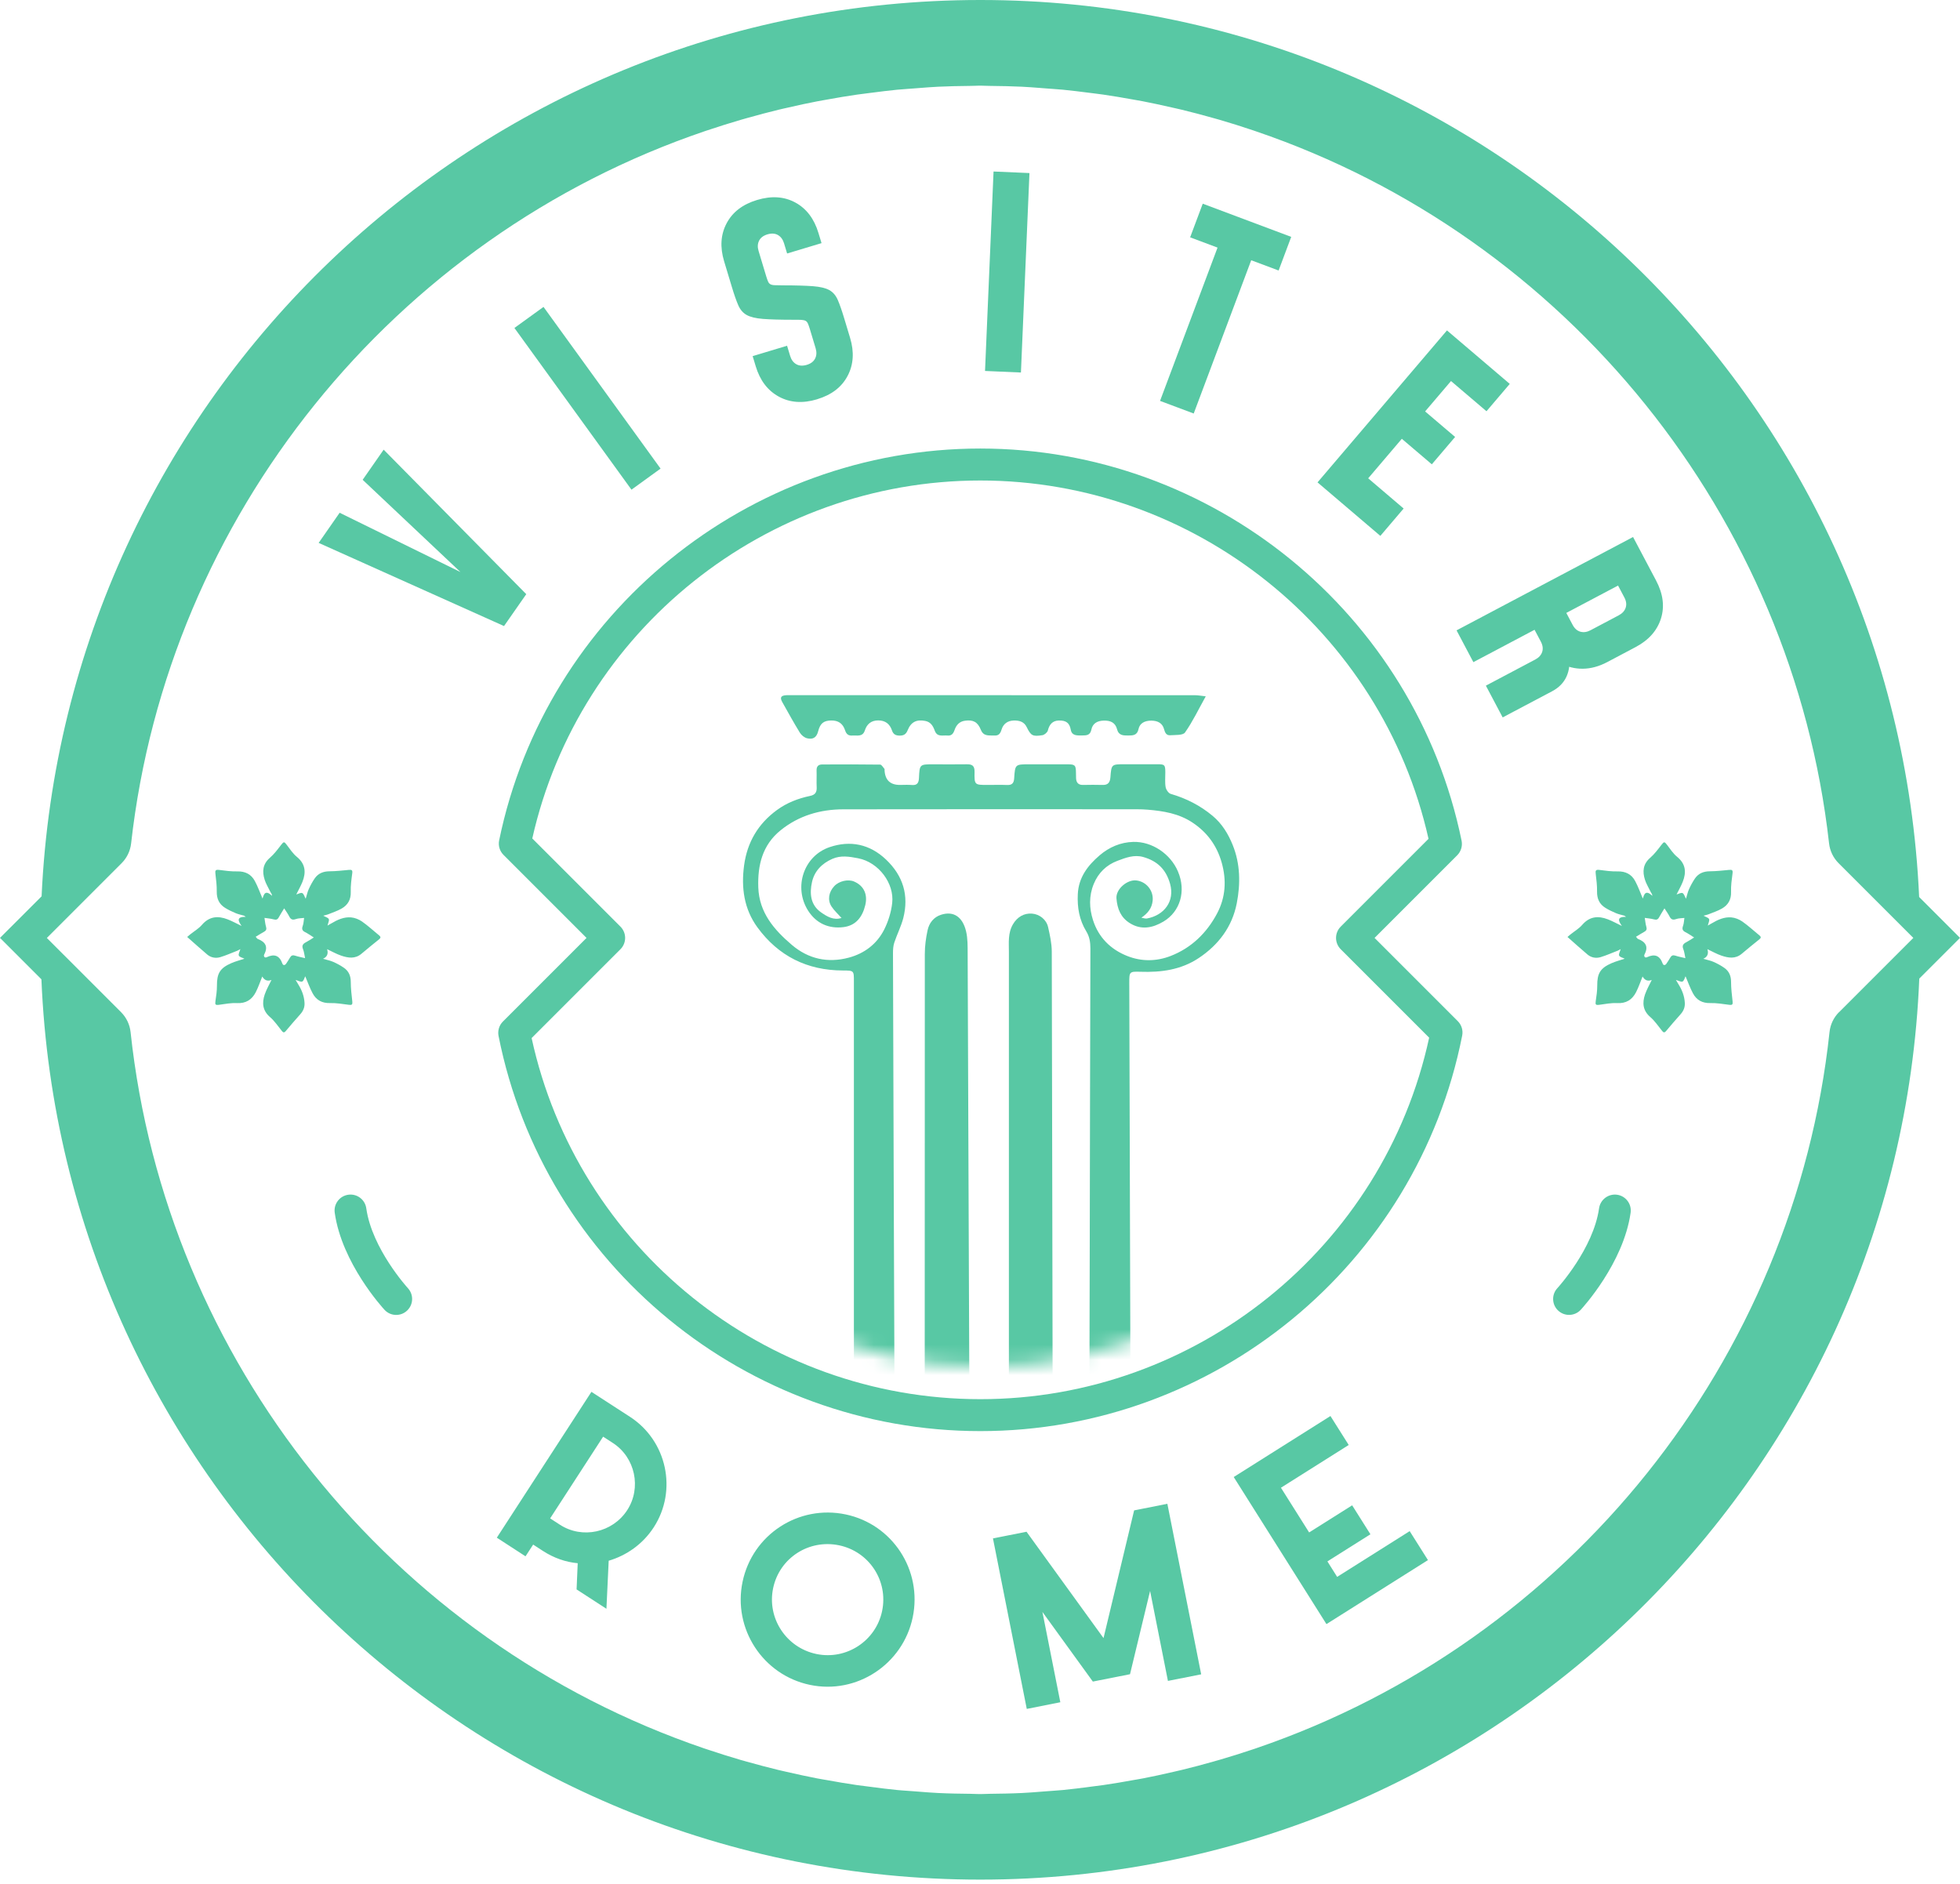 <svg width="129" height="124" viewBox="0 0 129 124" fill="none" xmlns="http://www.w3.org/2000/svg">
<g clip-path="url(#clip0_1247_559)">
<path d="M64.523 94.188C49.139 94.188 35.805 83.249 32.813 68.182C32.745 67.837 32.852 67.48 33.099 67.233L38.603 61.729L33.139 56.265C32.89 56.015 32.78 55.657 32.852 55.309C35.926 40.368 49.244 29.52 64.521 29.52C79.798 29.52 93.132 40.374 96.197 55.333C96.266 55.68 96.159 56.036 95.91 56.288L90.469 61.729L95.947 67.208C96.194 67.455 96.304 67.811 96.236 68.156C93.256 83.24 79.917 94.188 64.521 94.188H64.523ZM34.989 68.319C37.995 82.124 50.327 92.086 64.523 92.086C78.719 92.086 91.065 82.115 94.062 68.294L88.241 62.473C87.831 62.062 87.831 61.396 88.241 60.986L94.02 55.207C90.946 41.509 78.631 31.624 64.523 31.624C50.416 31.624 38.114 41.498 35.033 55.184L40.836 60.986C41.034 61.184 41.144 61.452 41.144 61.729C41.144 62.007 41.034 62.275 40.836 62.473L34.992 68.317L34.989 68.319Z" fill="#58C8A4"/>
<path d="M33.174 41.204L20.973 35.73L22.354 33.747L31.249 38.112L31.07 38.37L23.869 31.578L25.251 29.595L34.637 39.105L33.174 41.202V41.204Z" fill="#58C8A4"/>
<path d="M43.476 30.841L41.561 32.228L33.857 21.585L35.772 20.199L43.476 30.841Z" fill="#58C8A4"/>
<path d="M53.778 26.279C52.835 26.563 51.993 26.505 51.259 26.104C50.525 25.703 50.02 25.039 49.74 24.109L49.537 23.438L51.802 22.755L52.005 23.426C52.08 23.678 52.215 23.86 52.406 23.969C52.597 24.079 52.828 24.093 53.096 24.014C53.364 23.934 53.548 23.795 53.648 23.596C53.748 23.398 53.757 23.175 53.683 22.923L53.294 21.632C53.249 21.488 53.21 21.373 53.172 21.292C53.135 21.213 53.086 21.152 53.023 21.117C52.96 21.082 52.865 21.059 52.739 21.052C52.611 21.045 52.434 21.043 52.201 21.045C51.352 21.045 50.691 21.026 50.218 20.989C49.742 20.952 49.386 20.865 49.143 20.73C48.901 20.595 48.717 20.383 48.589 20.087C48.461 19.793 48.319 19.39 48.165 18.875L47.659 17.198C47.377 16.263 47.433 15.429 47.825 14.692C48.216 13.956 48.882 13.446 49.828 13.161C50.779 12.875 51.618 12.933 52.35 13.332C53.079 13.73 53.585 14.396 53.867 15.331L54.07 16.002L51.805 16.683L51.602 16.011C51.525 15.76 51.392 15.58 51.201 15.468C51.01 15.359 50.779 15.345 50.511 15.424C50.243 15.506 50.059 15.643 49.961 15.841C49.861 16.039 49.849 16.263 49.926 16.515L50.432 18.192C50.476 18.337 50.516 18.451 50.553 18.533C50.59 18.614 50.639 18.67 50.702 18.707C50.765 18.742 50.861 18.766 50.991 18.77C51.122 18.777 51.299 18.78 51.525 18.78C52.373 18.78 53.035 18.801 53.508 18.836C53.983 18.873 54.34 18.959 54.582 19.092C54.825 19.227 55.009 19.442 55.137 19.735C55.265 20.029 55.407 20.434 55.561 20.947L55.95 22.238C56.23 23.165 56.176 24 55.787 24.738C55.398 25.477 54.731 25.99 53.781 26.276L53.778 26.279Z" fill="#58C8A4"/>
<path d="M67.194 24.517L64.831 24.414L65.392 11.288L67.755 11.39L67.194 24.517Z" fill="#58C8A4"/>
<path d="M76.35 26.384L80.134 16.296L78.33 15.62L79.16 13.406L84.983 15.59L84.154 17.803L82.35 17.128L78.566 27.215L76.352 26.386L76.35 26.384Z" fill="#58C8A4"/>
<path d="M99.368 25.265L97.835 27.066L95.5 25.078L93.796 27.078L95.77 28.758L94.237 30.559L92.263 28.879L90.049 31.48L92.382 33.468L90.849 35.269L86.715 31.748L95.234 21.746L99.368 25.267V25.265Z" fill="#58C8A4"/>
<path d="M95.868 41.486L107.482 35.343L108.997 38.207C109.461 39.086 109.568 39.92 109.316 40.715C109.064 41.507 108.51 42.132 107.648 42.588L105.79 43.572C105.243 43.861 104.702 44.008 104.171 44.012C103.637 44.017 103.136 43.886 102.665 43.621L103.264 43.106C103.341 43.639 103.288 44.112 103.104 44.523C102.919 44.935 102.6 45.259 102.153 45.496L98.9 47.216L97.795 45.126L101.046 43.406C101.279 43.283 101.43 43.117 101.5 42.908C101.57 42.698 101.54 42.469 101.409 42.222L100.999 41.449L96.972 43.579L95.866 41.488L95.868 41.486ZM103.09 40.342L103.5 41.116C103.63 41.363 103.803 41.516 104.015 41.575C104.227 41.633 104.45 41.603 104.683 41.479L106.541 40.496C106.774 40.372 106.925 40.207 106.995 39.997C107.065 39.787 107.037 39.559 106.904 39.312L106.494 38.538L103.087 40.34L103.09 40.342Z" fill="#58C8A4"/>
<path d="M39.913 105.881L37.949 104.607L38.023 102.882C37.233 102.812 36.448 102.537 35.733 102.074L35.09 101.656L34.588 102.428L32.699 101.202L38.925 91.604L41.461 93.246C43.903 94.829 44.599 98.098 43.026 100.522C42.299 101.64 41.223 102.376 40.062 102.719L39.913 105.881ZM36.851 100.349C38.319 101.302 40.316 100.876 41.281 99.389C42.234 97.921 41.808 95.924 40.34 94.971L39.696 94.554L36.208 99.932L36.851 100.349Z" fill="#58C8A4"/>
<path d="M60.07 106.452C59.422 109.535 56.389 111.537 53.306 110.889C50.202 110.239 48.225 107.186 48.873 104.103C49.523 100.999 52.555 99.019 55.659 99.671C58.742 100.319 60.723 103.348 60.07 106.452ZM58.057 106.03C58.474 104.04 57.202 102.118 55.23 101.705C53.24 101.288 51.301 102.535 50.884 104.527C50.472 106.496 51.74 108.44 53.732 108.857C55.701 109.269 57.645 108.002 58.057 106.03Z" fill="#58C8A4"/>
<path d="M76.832 98.972L79.057 110.195L76.869 110.628L75.695 104.707L74.373 110.188L71.927 110.672L68.608 106.089L69.787 112.033L67.578 112.471L65.353 101.249L67.562 100.811L72.63 107.811L74.644 99.405L76.832 98.972Z" fill="#58C8A4"/>
<path d="M92.78 100.771L93.983 102.677L87.302 106.89L81.199 97.21L87.565 93.195L88.768 95.101L84.307 97.914L86.162 100.857L88.994 99.072L90.196 100.978L87.365 102.763L88.006 103.782L92.78 100.771Z" fill="#58C8A4"/>
<path d="M17.869 64.493C17.612 64.599 17.41 64.524 17.261 64.269C17.125 64.603 17.004 64.968 16.832 65.304C16.575 65.8 16.177 66.052 15.583 66.019C15.196 65.998 14.802 66.08 14.413 66.131C14.182 66.162 14.145 66.122 14.18 65.884C14.229 65.551 14.28 65.213 14.278 64.877C14.273 64.067 14.473 63.715 15.228 63.388C15.501 63.27 15.792 63.195 16.086 63.097C15.951 63.027 15.762 62.992 15.72 62.892C15.676 62.792 15.776 62.629 15.82 62.466C15.748 62.503 15.685 62.543 15.618 62.571C15.245 62.715 14.879 62.88 14.497 62.995C14.198 63.083 13.886 63.03 13.639 62.822C13.201 62.454 12.777 62.067 12.32 61.666C12.362 61.629 12.432 61.566 12.504 61.508C12.768 61.296 13.073 61.121 13.29 60.869C13.774 60.308 14.343 60.261 14.979 60.506C15.266 60.615 15.536 60.767 15.902 60.942C15.662 60.604 15.552 60.331 16.177 60.34C16.137 60.315 16.1 60.289 16.06 60.264C15.879 60.212 15.692 60.175 15.52 60.103C15.277 60 15.035 59.888 14.811 59.748C14.422 59.506 14.259 59.147 14.266 58.679C14.273 58.288 14.224 57.896 14.178 57.507C14.152 57.302 14.182 57.222 14.415 57.253C14.814 57.306 15.214 57.36 15.615 57.351C16.142 57.337 16.533 57.539 16.773 57.984C16.971 58.35 17.109 58.746 17.279 59.14C17.361 58.875 17.451 58.528 17.908 58.963C17.899 58.924 17.89 58.884 17.88 58.844C17.841 58.777 17.799 58.714 17.766 58.644C17.647 58.397 17.5 58.159 17.419 57.901C17.247 57.36 17.286 56.866 17.766 56.453C18.046 56.211 18.272 55.904 18.5 55.608C18.673 55.386 18.703 55.379 18.868 55.598C19.078 55.873 19.274 56.176 19.537 56.393C20.11 56.861 20.152 57.418 19.903 58.045C19.791 58.322 19.64 58.586 19.5 58.868C19.633 58.833 19.794 58.735 19.891 58.777C19.994 58.823 20.036 59.003 20.12 59.15C20.187 58.931 20.232 58.716 20.318 58.523C20.43 58.276 20.562 58.031 20.716 57.807C20.947 57.477 21.28 57.346 21.688 57.344C22.114 57.341 22.543 57.292 22.97 57.251C23.156 57.232 23.21 57.274 23.184 57.474C23.13 57.882 23.072 58.292 23.086 58.7C23.102 59.201 22.897 59.557 22.49 59.793C22.208 59.956 21.891 60.056 21.588 60.18C21.499 60.215 21.401 60.231 21.276 60.266C21.429 60.354 21.597 60.394 21.639 60.49C21.681 60.587 21.597 60.739 21.555 60.916C21.653 60.86 21.735 60.816 21.814 60.769C22.212 60.532 22.639 60.338 23.107 60.378C23.354 60.399 23.62 60.506 23.825 60.648C24.219 60.923 24.575 61.256 24.948 61.559C25.06 61.65 25.076 61.72 24.953 61.818C24.561 62.132 24.172 62.449 23.788 62.773C23.37 63.125 22.911 63.048 22.462 62.897C22.138 62.787 21.837 62.615 21.529 62.47C21.621 62.77 21.531 62.981 21.259 63.102C21.497 63.172 21.721 63.214 21.923 63.302C22.173 63.412 22.417 63.542 22.639 63.698C22.951 63.915 23.086 64.223 23.086 64.619C23.086 65.055 23.142 65.493 23.189 65.928C23.207 66.108 23.158 66.157 22.979 66.133C22.562 66.082 22.142 66.005 21.728 66.017C21.194 66.031 20.814 65.821 20.576 65.374C20.385 65.015 20.248 64.626 20.089 64.253C20.034 64.36 19.996 64.549 19.894 64.598C19.798 64.644 19.63 64.542 19.456 64.495C19.518 64.6 19.567 64.689 19.623 64.775C19.861 65.153 20.02 65.556 20.043 66.008C20.059 66.301 19.954 66.539 19.761 66.756C19.439 67.115 19.122 67.483 18.812 67.853C18.68 68.012 18.617 67.935 18.521 67.814C18.281 67.515 18.062 67.189 17.775 66.942C17.279 66.516 17.233 66.008 17.424 65.448C17.535 65.124 17.71 64.822 17.869 64.491V64.493ZM16.825 61.648C16.892 61.722 16.92 61.781 16.965 61.797C17.459 61.99 17.664 62.291 17.391 62.813C17.333 62.927 17.41 63.065 17.552 62.999C18.055 62.764 18.391 62.88 18.584 63.414C18.633 63.552 18.752 63.542 18.836 63.419C18.922 63.291 19.008 63.16 19.085 63.025C19.164 62.883 19.265 62.843 19.425 62.897C19.616 62.96 19.817 62.997 20.08 63.06C20.026 62.81 20.01 62.629 19.943 62.466C19.847 62.23 19.943 62.111 20.141 62.011C20.297 61.932 20.441 61.83 20.653 61.699C20.423 61.554 20.262 61.438 20.087 61.352C19.894 61.256 19.849 61.144 19.924 60.939C19.985 60.776 19.987 60.59 20.015 60.413C19.831 60.436 19.637 60.429 19.467 60.49C19.244 60.569 19.129 60.504 19.032 60.308C18.95 60.142 18.836 59.993 18.703 59.783C18.558 60.023 18.444 60.196 18.346 60.378C18.267 60.525 18.172 60.553 18.009 60.508C17.815 60.455 17.608 60.441 17.407 60.41C17.44 60.604 17.451 60.802 17.508 60.988C17.559 61.154 17.519 61.247 17.377 61.326C17.202 61.422 17.034 61.529 16.825 61.655V61.648Z" fill="#58C8A4"/>
<path d="M108.715 64.493C108.459 64.599 108.256 64.524 108.107 64.269C107.971 64.603 107.85 64.968 107.678 65.304C107.422 65.8 107.023 66.052 106.429 66.019C106.042 65.998 105.648 66.08 105.259 66.131C105.028 66.162 104.991 66.122 105.026 65.884C105.075 65.551 105.126 65.213 105.124 64.877C105.119 64.067 105.32 63.715 106.075 63.388C106.347 63.27 106.639 63.195 106.932 63.097C106.797 63.027 106.608 62.992 106.566 62.892C106.522 62.792 106.622 62.629 106.667 62.466C106.594 62.503 106.531 62.543 106.464 62.571C106.091 62.715 105.725 62.88 105.343 62.995C105.045 63.083 104.732 63.03 104.485 62.822C104.047 62.454 103.623 62.067 103.166 61.666C103.208 61.629 103.278 61.566 103.351 61.508C103.614 61.296 103.919 61.121 104.136 60.869C104.621 60.308 105.189 60.261 105.825 60.506C106.112 60.615 106.382 60.767 106.748 60.942C106.508 60.604 106.399 60.331 107.023 60.34C106.983 60.315 106.946 60.289 106.907 60.264C106.725 60.212 106.538 60.175 106.366 60.103C106.124 60 105.881 59.888 105.658 59.748C105.268 59.506 105.105 59.147 105.112 58.679C105.119 58.288 105.07 57.896 105.024 57.507C104.998 57.302 105.028 57.222 105.261 57.253C105.66 57.306 106.061 57.36 106.461 57.351C106.988 57.337 107.38 57.539 107.62 57.984C107.818 58.35 107.955 58.746 108.125 59.14C108.207 58.875 108.298 58.528 108.754 58.963C108.745 58.924 108.736 58.884 108.726 58.844C108.687 58.777 108.645 58.714 108.612 58.644C108.493 58.397 108.347 58.159 108.265 57.901C108.093 57.36 108.132 56.866 108.612 56.453C108.892 56.211 109.118 55.904 109.346 55.608C109.519 55.386 109.549 55.379 109.715 55.598C109.924 55.873 110.12 56.176 110.383 56.393C110.957 56.861 110.999 57.418 110.749 58.045C110.637 58.322 110.486 58.586 110.346 58.868C110.479 58.833 110.64 58.735 110.738 58.777C110.84 58.823 110.882 59.003 110.966 59.15C111.033 58.931 111.078 58.716 111.164 58.523C111.276 58.276 111.409 58.031 111.562 57.807C111.793 57.477 112.126 57.346 112.534 57.344C112.961 57.341 113.389 57.292 113.816 57.251C114.002 57.232 114.056 57.274 114.03 57.474C113.977 57.882 113.918 58.292 113.932 58.7C113.949 59.201 113.744 59.557 113.336 59.793C113.054 59.956 112.737 60.056 112.434 60.18C112.345 60.215 112.248 60.231 112.122 60.266C112.276 60.354 112.443 60.394 112.485 60.49C112.527 60.587 112.443 60.739 112.401 60.916C112.499 60.86 112.581 60.816 112.66 60.769C113.059 60.532 113.485 60.338 113.953 60.378C114.2 60.399 114.466 60.506 114.671 60.648C115.065 60.923 115.421 61.256 115.794 61.559C115.906 61.65 115.922 61.72 115.799 61.818C115.407 62.132 115.018 62.449 114.634 62.773C114.217 63.125 113.758 63.048 113.308 62.897C112.984 62.787 112.683 62.615 112.376 62.47C112.467 62.77 112.377 62.981 112.105 63.102C112.343 63.172 112.567 63.214 112.77 63.302C113.019 63.412 113.264 63.542 113.485 63.698C113.797 63.915 113.932 64.223 113.932 64.619C113.932 65.055 113.988 65.493 114.035 65.928C114.054 66.108 114.005 66.157 113.825 66.133C113.408 66.082 112.989 66.005 112.574 66.017C112.04 66.031 111.66 65.821 111.423 65.374C111.232 65.015 111.094 64.626 110.936 64.253C110.88 64.36 110.842 64.549 110.74 64.598C110.644 64.644 110.477 64.542 110.302 64.495C110.365 64.6 110.414 64.689 110.47 64.775C110.707 65.153 110.866 65.556 110.889 66.008C110.905 66.301 110.8 66.539 110.607 66.756C110.285 67.115 109.969 67.483 109.659 67.853C109.526 68.012 109.463 67.935 109.367 67.814C109.127 67.515 108.908 67.189 108.622 66.942C108.125 66.516 108.079 66.008 108.27 65.448C108.382 65.124 108.556 64.822 108.715 64.491V64.493ZM107.671 61.648C107.738 61.722 107.766 61.781 107.811 61.797C108.305 61.99 108.51 62.291 108.237 62.813C108.179 62.927 108.256 63.065 108.398 62.999C108.901 62.764 109.237 62.88 109.43 63.414C109.479 63.552 109.598 63.542 109.682 63.419C109.768 63.291 109.854 63.16 109.931 63.025C110.01 62.883 110.111 62.843 110.271 62.897C110.463 62.96 110.663 62.997 110.926 63.06C110.873 62.81 110.856 62.629 110.789 62.466C110.693 62.23 110.789 62.111 110.987 62.011C111.143 61.932 111.287 61.83 111.5 61.699C111.269 61.554 111.108 61.438 110.933 61.352C110.74 61.256 110.696 61.144 110.77 60.939C110.831 60.776 110.833 60.59 110.861 60.413C110.677 60.436 110.484 60.429 110.313 60.49C110.09 60.569 109.976 60.504 109.878 60.308C109.796 60.142 109.682 59.993 109.549 59.783C109.405 60.023 109.29 60.196 109.193 60.378C109.113 60.525 109.018 60.553 108.855 60.508C108.661 60.455 108.454 60.441 108.253 60.41C108.286 60.604 108.298 60.802 108.354 60.988C108.405 61.154 108.365 61.247 108.223 61.326C108.048 61.422 107.881 61.529 107.671 61.655V61.648Z" fill="#58C8A4"/>
<path d="M26.859 86.19C26.836 86.216 26.812 86.239 26.787 86.263C26.363 86.656 25.698 86.631 25.307 86.204C25.193 86.081 22.497 83.138 22.031 79.815C21.949 79.241 22.35 78.71 22.923 78.631C23.496 78.549 24.028 78.95 24.107 79.523C24.482 82.189 26.824 84.755 26.847 84.781C27.215 85.181 27.215 85.792 26.859 86.188V86.19Z" fill="#58C8A4"/>
<path d="M102.486 86.188C102.132 85.79 102.129 85.179 102.5 84.781C102.523 84.755 104.868 82.189 105.245 79.523C105.327 78.95 105.858 78.552 106.431 78.631C107.004 78.712 107.403 79.244 107.321 79.817C106.851 83.14 104.152 86.081 104.038 86.204C103.644 86.628 102.982 86.654 102.558 86.26C102.533 86.237 102.509 86.211 102.486 86.188Z" fill="#58C8A4"/>
<path d="M126.311 59.038C124.838 26.185 97.739 0 64.523 0C31.307 0 4.232 26.16 2.738 58.991L0 61.727L2.726 64.453C4.09 97.408 31.233 123.706 64.523 123.706C97.814 123.706 124.98 97.383 126.32 64.404L129 61.725L126.311 59.035V59.038ZM121.037 66.614C120.686 66.965 120.466 67.427 120.413 67.921C118.094 89.525 103.285 108.027 82.683 115.058L82.569 115.098L82.499 115.121C81.749 115.372 81.003 115.608 80.274 115.82L80.066 115.878L79.922 115.92C79.16 116.137 78.463 116.321 77.792 116.484C77.694 116.507 77.596 116.531 77.498 116.552L77.286 116.601C76.496 116.785 75.849 116.924 75.243 117.041C75.117 117.064 74.991 117.088 74.867 117.109L74.585 117.157C73.963 117.269 73.299 117.386 72.635 117.481C72.474 117.505 72.313 117.523 72.15 117.544L71.803 117.589L71.736 117.598C71.127 117.677 70.552 117.752 69.972 117.808C69.748 117.829 69.522 117.845 69.296 117.861L68.876 117.892L68.485 117.922C68.079 117.954 67.671 117.987 67.261 118.006C66.553 118.041 65.828 118.05 65.15 118.059C65.034 118.059 64.919 118.064 64.805 118.069C64.721 118.071 64.635 118.076 64.549 118.076C64.533 118.076 64.519 118.076 64.507 118.076C64.495 118.076 64.479 118.076 64.465 118.076C64.379 118.076 64.295 118.071 64.209 118.069C64.094 118.064 63.978 118.062 63.864 118.059C63.183 118.052 62.459 118.041 61.75 118.006C61.34 117.987 60.935 117.954 60.529 117.922L60.138 117.892L59.716 117.861C59.49 117.845 59.264 117.831 59.038 117.808C58.458 117.752 57.882 117.677 57.274 117.598L57.211 117.589L56.861 117.544C56.698 117.526 56.537 117.505 56.374 117.481C55.712 117.386 55.046 117.269 54.426 117.157L54.142 117.109C54.016 117.088 53.89 117.064 53.764 117.041C53.161 116.924 52.511 116.785 51.723 116.603L51.509 116.554C51.411 116.531 51.313 116.51 51.215 116.486C50.544 116.323 49.847 116.139 49.087 115.925L48.941 115.883L48.731 115.825C48.006 115.612 47.258 115.377 46.51 115.125L46.447 115.104L46.324 115.063C25.722 108.032 10.913 89.53 8.594 67.925C8.54 67.431 8.321 66.97 7.97 66.618L3.083 61.732L8.005 56.81C8.354 56.461 8.573 56.004 8.629 55.514C11.043 34.011 25.864 15.608 46.387 8.634L46.505 8.594L46.55 8.58C47.293 8.331 48.041 8.095 48.775 7.881L48.997 7.818L49.127 7.781C49.877 7.569 50.569 7.385 51.245 7.222C51.348 7.196 51.45 7.173 51.555 7.149L51.763 7.103C52.541 6.923 53.184 6.783 53.788 6.669C53.92 6.644 54.053 6.62 54.186 6.597L54.464 6.548C55.079 6.436 55.738 6.322 56.391 6.229C56.558 6.206 56.726 6.185 56.894 6.164L57.241 6.119L57.316 6.11C57.912 6.033 58.476 5.961 59.047 5.905C59.28 5.882 59.516 5.865 59.751 5.849L60.168 5.819L60.564 5.788C60.96 5.758 61.354 5.726 61.755 5.707C62.417 5.674 63.088 5.663 63.892 5.653C64.004 5.653 64.115 5.649 64.227 5.644C64.307 5.642 64.383 5.637 64.463 5.637C64.479 5.637 64.493 5.637 64.507 5.637C64.521 5.637 64.535 5.637 64.551 5.637C64.63 5.637 64.707 5.642 64.787 5.644C64.898 5.649 65.01 5.651 65.12 5.653C65.924 5.663 66.597 5.674 67.259 5.707C67.657 5.726 68.051 5.758 68.448 5.788L68.841 5.819L69.261 5.849C69.496 5.865 69.731 5.882 69.965 5.905C70.533 5.959 71.097 6.033 71.694 6.108L71.768 6.117L72.118 6.161C72.285 6.182 72.453 6.201 72.621 6.227C73.273 6.32 73.933 6.436 74.546 6.546L74.826 6.595C74.958 6.618 75.091 6.641 75.224 6.667C75.825 6.783 76.468 6.921 77.247 7.1L77.454 7.147C77.557 7.17 77.662 7.194 77.766 7.219C78.44 7.382 79.132 7.564 79.882 7.776L80.013 7.813L80.239 7.876C80.971 8.088 81.719 8.324 82.485 8.582L82.627 8.631C103.148 15.608 117.968 34.008 120.383 55.512C120.439 56.001 120.658 56.458 121.007 56.808L125.929 61.729L121.042 66.616L121.037 66.614Z" fill="#58C8A4"/>
<mask id="mask0_1247_559" style="mask-type:alpha" maskUnits="userSpaceOnUse" x="33" y="19" width="64" height="71">
<path d="M64.782 89.951C82.285 89.951 96.474 74.093 96.474 54.531C96.474 34.968 82.285 19.11 64.782 19.11C47.279 19.11 33.09 34.968 33.09 54.531C33.09 74.093 47.279 89.951 64.782 89.951Z" fill="black"/>
</mask>
<g mask="url(#mask0_1247_559)">
<path d="M71.615 134.506C71.624 127.96 71.631 121.415 71.645 114.869C71.668 104.061 71.697 93.253 71.722 82.443C71.736 75.766 71.745 69.09 71.766 62.414C71.766 62.008 71.708 61.645 71.494 61.295C71.035 60.545 70.895 59.725 70.937 58.849C70.988 57.744 71.599 56.956 72.375 56.292C72.997 55.761 73.747 55.43 74.593 55.409C75.828 55.379 77.035 56.199 77.525 57.346C78.088 58.662 77.664 60.002 76.578 60.65C75.865 61.074 75.11 61.23 74.351 60.75C73.761 60.377 73.537 59.818 73.481 59.128C73.433 58.518 74.185 57.884 74.777 57.944C75.432 58.012 75.935 58.602 75.863 59.284C75.812 59.769 75.553 60.102 75.122 60.398C75.246 60.417 75.376 60.471 75.49 60.45C76.63 60.237 77.331 59.31 77.01 58.166C76.739 57.206 76.166 56.67 75.257 56.407C74.647 56.229 74.08 56.453 73.537 56.658C72.815 56.931 72.284 57.45 71.985 58.18C71.662 58.968 71.687 59.776 71.939 60.561C72.305 61.696 73.092 62.484 74.195 62.92C75.131 63.29 76.105 63.281 77.04 62.92C78.415 62.388 79.424 61.4 80.104 60.119C80.663 59.065 80.736 57.931 80.405 56.763C80.085 55.64 79.442 54.771 78.482 54.135C77.592 53.543 76.574 53.375 75.534 53.289C75.299 53.27 75.064 53.261 74.826 53.261C68.385 53.261 61.944 53.251 55.503 53.265C53.986 53.268 52.574 53.678 51.376 54.645C50.179 55.612 49.857 56.943 49.908 58.408C49.967 60.063 50.948 61.191 52.11 62.183C53.199 63.113 54.48 63.397 55.864 63.027C56.892 62.752 57.715 62.13 58.195 61.177C58.465 60.641 58.654 60.028 58.721 59.431C58.868 58.147 57.838 56.747 56.475 56.486C55.892 56.374 55.343 56.281 54.783 56.525C54.093 56.826 53.597 57.336 53.441 58.061C53.28 58.797 53.334 59.552 54.035 60.044C54.429 60.321 54.865 60.587 55.385 60.415C55.154 60.154 54.904 59.93 54.727 59.66C54.452 59.238 54.543 58.711 54.907 58.322C55.217 57.986 55.816 57.847 56.212 58.017C56.859 58.294 57.114 58.867 56.953 59.555C56.766 60.347 56.335 60.916 55.515 61.018C54.543 61.139 53.718 60.769 53.187 59.935C52.213 58.401 52.889 56.334 54.602 55.754C55.96 55.293 57.242 55.551 58.316 56.572C59.439 57.639 59.833 58.932 59.449 60.429C59.306 60.978 59.038 61.496 58.859 62.036C58.787 62.253 58.773 62.5 58.773 62.731C58.805 72.989 58.836 83.247 58.88 93.505C58.938 107.027 59.008 120.552 59.076 134.075C59.076 134.219 59.087 134.362 59.094 134.506H56.181C56.188 134.322 56.2 134.14 56.2 133.956C56.2 110.844 56.2 87.733 56.2 64.621C56.2 64.607 56.2 64.595 56.2 64.581C56.2 63.877 56.2 63.875 55.478 63.873C53.126 63.868 51.237 62.927 49.852 61.035C48.965 59.82 48.776 58.415 48.974 56.952C49.179 55.439 49.892 54.221 51.132 53.314C51.789 52.834 52.528 52.548 53.313 52.384C53.653 52.315 53.767 52.142 53.751 51.811C53.732 51.445 53.758 51.077 53.744 50.709C53.735 50.441 53.861 50.313 54.112 50.313C55.385 50.308 56.657 50.303 57.929 50.322C58.025 50.322 58.12 50.504 58.213 50.606C58.227 50.62 58.216 50.658 58.218 50.683C58.249 51.334 58.586 51.66 59.227 51.66C59.49 51.66 59.754 51.641 60.015 51.664C60.367 51.695 60.469 51.522 60.483 51.203C60.523 50.303 60.53 50.303 61.429 50.303C62.163 50.303 62.9 50.313 63.634 50.301C63.992 50.294 64.149 50.408 64.142 50.8C64.125 51.66 64.144 51.66 64.995 51.66C65.428 51.66 65.861 51.646 66.293 51.664C66.621 51.678 66.731 51.522 66.749 51.222C66.81 50.303 66.814 50.303 67.742 50.303C68.581 50.303 69.42 50.303 70.261 50.303C70.755 50.303 70.809 50.362 70.816 50.84C70.816 50.97 70.816 51.103 70.823 51.233C70.841 51.511 70.976 51.664 71.275 51.66C71.708 51.653 72.142 51.646 72.573 51.66C72.934 51.671 73.057 51.485 73.083 51.159C73.148 50.299 73.153 50.299 74.022 50.299C74.745 50.299 75.465 50.299 76.187 50.299C76.655 50.299 76.693 50.341 76.697 50.823C76.7 51.152 76.662 51.485 76.718 51.804C76.746 51.972 76.907 52.207 77.054 52.249C78.075 52.545 78.997 53.016 79.811 53.696C80.428 54.211 80.836 54.88 81.132 55.614C81.635 56.859 81.649 58.166 81.4 59.447C81.099 60.988 80.209 62.181 78.895 63.055C77.727 63.831 76.427 64.003 75.066 63.957C74.33 63.931 74.323 63.957 74.325 64.693C74.351 73.73 74.374 82.769 74.404 91.806C74.421 96.306 74.451 100.803 74.474 105.303C74.525 114.838 74.579 124.374 74.63 133.91C74.63 134.105 74.616 134.301 74.607 134.497H71.617L71.615 134.506Z" fill="#58C8A4"/>
<path d="M60.833 134.506C60.842 134.284 60.859 134.061 60.859 133.839C60.859 110.152 60.859 86.467 60.868 62.78C60.868 62.26 60.94 61.733 61.05 61.225C61.152 60.748 61.45 60.361 61.935 60.205C62.786 59.93 63.364 60.375 63.583 61.293C63.697 61.77 63.685 62.283 63.688 62.78C63.72 70.071 63.743 77.362 63.772 84.656C63.825 98.074 63.879 111.49 63.935 124.907C63.946 127.923 63.974 130.94 63.995 133.956C63.995 134.14 63.986 134.322 63.981 134.506H60.833Z" fill="#58C8A4"/>
<path d="M66.421 134.506C66.414 134.336 66.4 134.166 66.4 133.995C66.4 110.217 66.4 86.439 66.402 62.663C66.402 62.041 66.328 61.409 66.673 60.825C66.945 60.363 67.39 60.083 67.933 60.13C68.411 60.17 68.865 60.512 68.98 61.009C69.101 61.54 69.222 62.087 69.224 62.628C69.255 73.932 69.264 85.239 69.29 96.543C69.301 101.604 69.329 106.668 69.362 111.73C69.408 119.126 69.467 126.522 69.52 133.919C69.52 134.114 69.502 134.31 69.49 134.506H66.421Z" fill="#58C8A4"/>
<path d="M79.358 45.829C78.871 46.703 78.494 47.5 77.993 48.209C77.855 48.404 77.354 48.365 77.019 48.39C76.769 48.409 76.676 48.225 76.615 47.994C76.515 47.612 76.222 47.43 75.776 47.428C75.331 47.428 75.012 47.603 74.933 47.983C74.847 48.397 74.569 48.409 74.255 48.407C73.933 48.407 73.628 48.414 73.519 47.992C73.411 47.579 73.118 47.414 72.647 47.426C72.207 47.437 71.911 47.621 71.831 48.017C71.754 48.402 71.503 48.402 71.219 48.404C70.899 48.404 70.545 48.439 70.471 48.017C70.391 47.572 70.156 47.409 69.688 47.421C69.28 47.43 69.065 47.673 68.967 48.074C68.935 48.204 68.746 48.362 68.609 48.386C67.958 48.488 67.851 48.418 67.572 47.85C67.394 47.489 67.078 47.412 66.716 47.421C66.316 47.433 66.036 47.64 65.922 48.008C65.84 48.272 65.742 48.425 65.444 48.409C65.099 48.39 64.738 48.484 64.556 48.032C64.342 47.5 64.039 47.363 63.515 47.433C63.135 47.484 62.934 47.729 62.825 48.048C62.739 48.295 62.622 48.435 62.352 48.409C62.047 48.379 61.683 48.53 61.52 48.085C61.413 47.791 61.264 47.517 60.893 47.447C60.334 47.339 59.961 47.507 59.739 48.059C59.632 48.325 59.481 48.416 59.208 48.414C58.95 48.411 58.793 48.33 58.707 48.074C58.563 47.645 58.269 47.412 57.796 47.414C57.335 47.416 57.057 47.656 56.922 48.069C56.778 48.519 56.414 48.386 56.104 48.409C55.843 48.43 55.703 48.323 55.62 48.064C55.468 47.605 55.163 47.412 54.706 47.419C54.238 47.426 53.986 47.582 53.849 48.125C53.737 48.572 53.476 48.679 53.108 48.586C52.93 48.539 52.739 48.379 52.642 48.218C52.238 47.561 51.868 46.885 51.49 46.214C51.32 45.911 51.39 45.781 51.735 45.755C51.826 45.748 51.919 45.752 52.01 45.752C60.888 45.752 69.767 45.752 78.645 45.755C78.846 45.755 79.044 45.794 79.361 45.829H79.358Z" fill="#58C8A4"/>
</g>
</g>
<defs>
<clipPath id="clip0_1247_559">
<rect width="129" height="124" fill="white"/>
</clipPath>
</defs>
</svg>
